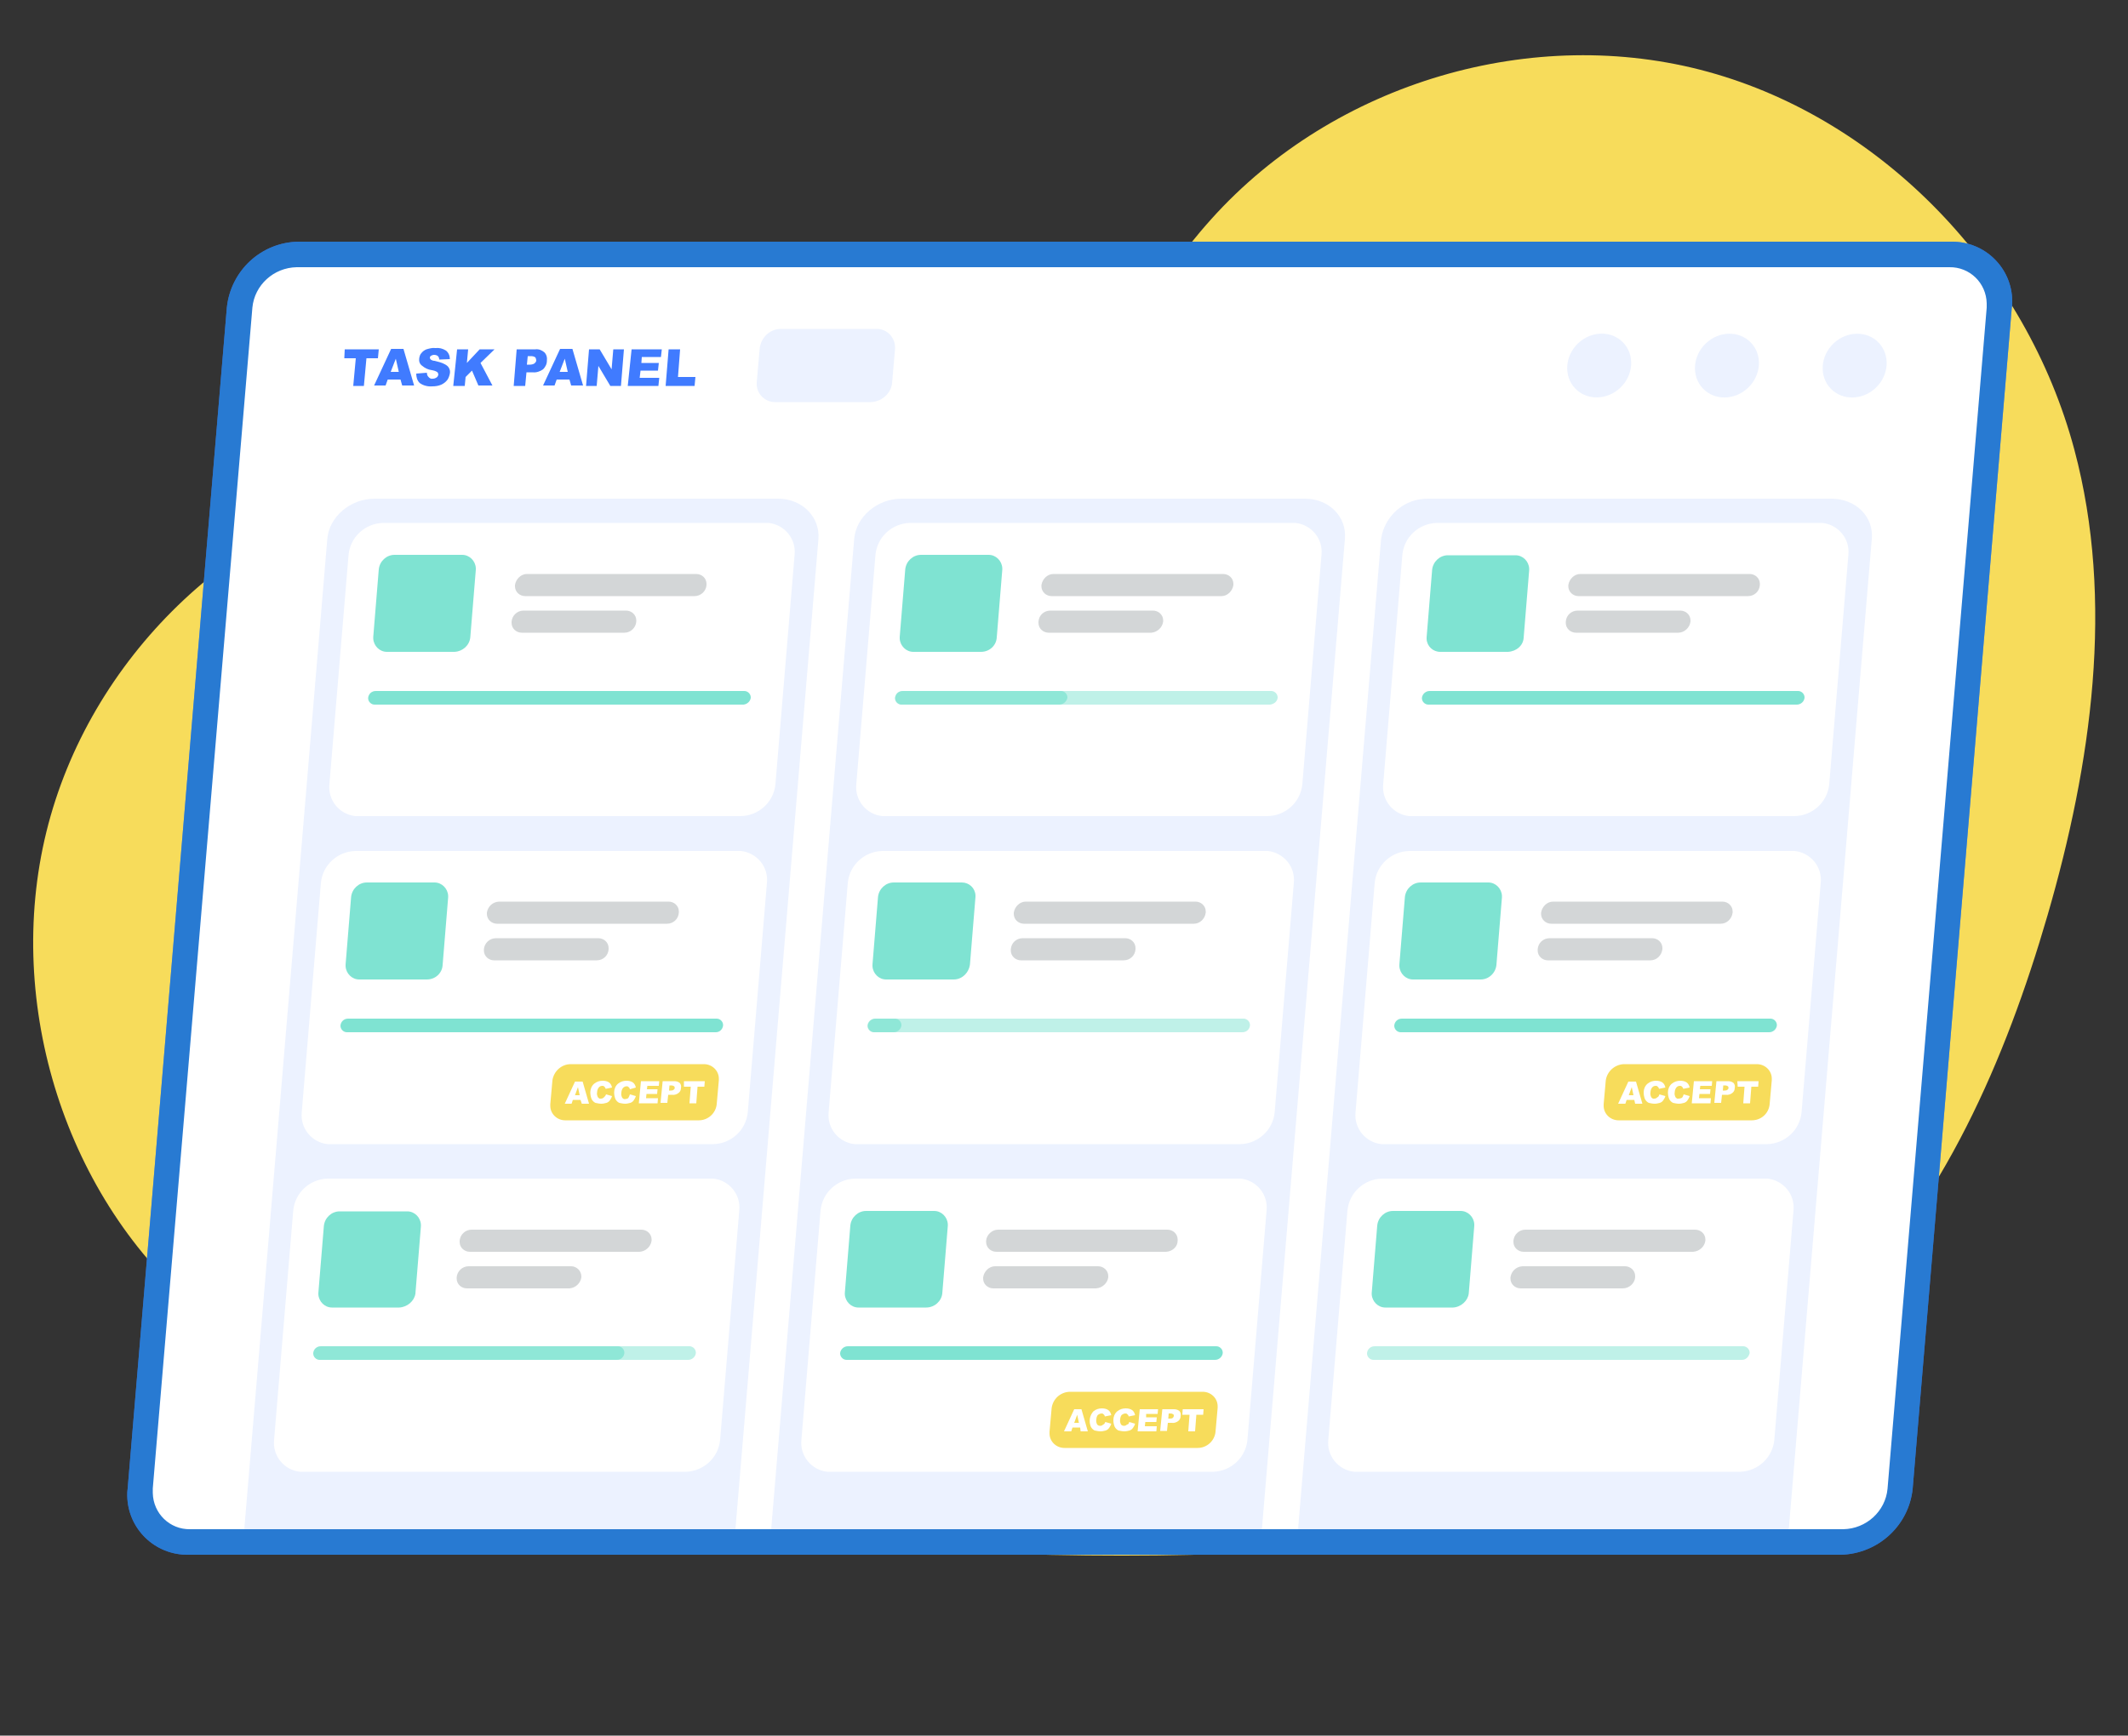 <?xml version="1.0" encoding="utf-8"?>
<!-- Generator: Adobe Illustrator 25.2.1, SVG Export Plug-In . SVG Version: 6.00 Build 0)  -->
<svg version="1.1" id="Layer_1" xmlns="http://www.w3.org/2000/svg" xmlns:xlink="http://www.w3.org/1999/xlink" x="0px" y="0px"
	 viewBox="0 0 500 407.9" style="enable-background:new 0 0 500 407.9;" xml:space="preserve">
<rect x="0" y="0" width="500" height="407.9" fill="#333333" stroke="none"/>
<style type="text/css">
	.st0{fill:#F7DC5B;}
	.st1{fill:#407BFF;}
	.st2{opacity:0.7;fill:#1E79BF;enable-background:new    ;}
	.st3{fill:#FFFFFF;}
	.st4{opacity:0.1;fill:#407BFF;enable-background:new    ;}
	.st5{opacity:0.5;fill:#00C9A7;enable-background:new    ;}
	.st6{opacity:0.2;fill:#263238;enable-background:new    ;}
	.st7{opacity:0.25;fill:#00C9A7;enable-background:new    ;}
</style>
<g id="freepik--background-simple--inject-376">
	<path class="st0" d="M487.4,105.7c-11.3-42.3-45-77.5-86-88.8s-87.8,2.3-116.8,34.6c-14.2,15.8-24.4,35.7-41.3,48.2
		c-20.6,15.3-47.6,17.1-72.8,15.5c-25.2-1.6-50.7-6.1-75.5-1.3c-39.8,7.7-74.1,40.9-84.1,81.6S15.6,282,47,308.1l34.8,28.8
		c31.9,23.2,152.8,32.8,228.1,27.1c53.3-4.1,89.7-24.5,121.8-56.4c24.8-24.7,39.5-58.4,49.4-92.5
		C491.4,179.6,496.9,141.3,487.4,105.7z"/>
</g>
<g id="freepik--task-panel--inject-494">
	<path class="st1" d="M432.5,365.4H44.2c-7.8,0.1-14.2-6.1-14.3-13.9c0-0.6,0-1.1,0.1-1.7L53.3,72.3c0.9-8.7,8.1-15.4,16.9-15.5
		h388.3c7.8-0.1,14.2,6.1,14.3,13.9c0,0.5,0,1.1-0.1,1.6l-23.3,277.6C448.5,358.6,441.2,365.2,432.5,365.4z"/>
	<path class="st2" d="M432.5,365.4H44.2c-7.8,0.1-14.2-6.1-14.3-13.9c0-0.6,0-1.1,0.1-1.7L53.3,72.3c0.9-8.7,8.1-15.4,16.9-15.5
		h388.3c7.8-0.1,14.2,6.1,14.3,13.9c0,0.5,0,1.1-0.1,1.6l-23.3,277.6C448.5,358.6,441.2,365.2,432.5,365.4z"/>
	<path class="st3" d="M44.7,359.4c-4.8,0.1-8.7-3.7-8.8-8.5c0-0.4,0-0.7,0-1.1L59.3,72.3c0.5-5.3,5-9.4,10.4-9.5h388.3
		c4.8-0.1,8.7,3.7,8.8,8.5c0,0.3,0,0.7,0,1l-23.3,277.6c-0.5,5.3-5,9.4-10.4,9.5L44.7,359.4z"/>
	<path class="st1" d="M81,82.1H89l-0.2,2.1h-2.7l-0.6,6.5H83l0.6-6.5h-2.7L81,82.1z"/>
	<path class="st1" d="M94.1,89.2h-3l-0.5,1.4h-2.7l4-8.6h2.9l2.5,8.6h-2.8L94.1,89.2z M93.7,87.4L93,84.3l-1.2,3.1H93.7z"/>
	<path class="st1" d="M97.8,87.8l2.5-0.2c0,0.3,0.1,0.7,0.3,0.9c0.3,0.4,0.7,0.6,1.1,0.5c0.3,0,0.6-0.1,0.9-0.3
		c0.2-0.1,0.3-0.4,0.4-0.6c0-0.2-0.1-0.5-0.2-0.6c-0.4-0.3-0.8-0.4-1.3-0.5c-0.9-0.1-1.7-0.5-2.4-1.1c-0.5-0.4-0.7-1-0.6-1.7
		c0.1-0.5,0.2-0.9,0.5-1.2c0.3-0.4,0.7-0.7,1.2-0.9c0.7-0.2,1.4-0.4,2.1-0.3c0.9-0.1,1.7,0.1,2.5,0.6c0.6,0.5,0.9,1.2,0.9,2
		l-2.5,0.1c0-0.3-0.1-0.6-0.3-0.8c-0.2-0.2-0.6-0.3-0.9-0.3c-0.3,0-0.5,0.1-0.7,0.2c-0.2,0.1-0.3,0.3-0.3,0.5c0,0.1,0.1,0.3,0.2,0.4
		c0.3,0.2,0.6,0.3,0.9,0.3c0.8,0.2,1.7,0.4,2.4,0.8c0.4,0.2,0.8,0.5,1,0.9c0.2,0.4,0.3,0.8,0.2,1.3c-0.1,0.5-0.3,1.1-0.6,1.5
		c-0.4,0.5-0.8,0.8-1.4,1.1c-0.7,0.3-1.4,0.4-2.1,0.4c-1.1,0.1-2.2-0.2-3-0.8C98,89.4,97.8,88.6,97.8,87.8z"/>
	<path class="st1" d="M107.4,82.1h2.6l-0.3,3.2l3-3.2h3.5l-3.3,3.2l2.8,5.3h-3.3l-1.5-3.5l-1.5,1.5l-0.2,2.1h-2.7L107.4,82.1z"/>
	<path class="st1" d="M121.4,82.1h4.4c0.8-0.1,1.5,0.2,2.1,0.7c0.5,0.5,0.7,1.2,0.6,2c0,0.8-0.4,1.5-0.9,2c-0.7,0.5-1.6,0.8-2.4,0.7
		h-1.5l-0.3,3.2h-2.7L121.4,82.1z M123.8,85.7h0.7c0.4,0,0.8-0.1,1.1-0.3c0.2-0.2,0.4-0.4,0.4-0.7c0-0.2-0.1-0.5-0.2-0.7
		c-0.3-0.2-0.6-0.3-1-0.3h-0.8L123.8,85.7z"/>
	<path class="st1" d="M133.8,89.2h-3l-0.5,1.4h-2.7l4-8.6h2.9l2.5,8.6h-2.8L133.8,89.2z M133.4,87.4l-0.7-3.1l-1.2,3.1H133.4z"/>
	<path class="st1" d="M138.4,82.1h2.5l2.8,4.7l0.4-4.7h2.5l-0.7,8.6h-2.5l-2.8-4.7l-0.4,4.7h-2.5L138.4,82.1z"/>
	<path class="st1" d="M148.4,82.1h7.1l-0.2,1.8h-4.5l-0.1,1.4h4.1l-0.2,1.8h-4.1l-0.2,1.7h4.6l-0.2,1.9h-7.2L148.4,82.1z"/>
	<path class="st1" d="M157.1,82.1h2.7l-0.5,6.5h4.1l-0.2,2.1h-6.8L157.1,82.1z"/>
	<path class="st4" d="M204.6,94.5h-22.5c-2.3,0-4.2-1.8-4.3-4.1c0-0.2,0-0.3,0-0.5l0.7-8c0.3-2.6,2.4-4.6,5-4.6H206
		c2.3,0,4.2,1.8,4.3,4.2c0,0.2,0,0.3,0,0.5l-0.7,8.1C209.3,92.5,207.2,94.4,204.6,94.5z"/>
	<ellipse transform="matrix(0.722 -0.692 0.692 0.722 61.829 325.485)" class="st4" cx="435.7" cy="85.8" rx="7.8" ry="7.2"/>
	<ellipse transform="matrix(0.722 -0.692 0.692 0.722 53.478 304.72)" class="st4" cx="405.7" cy="85.8" rx="7.8" ry="7.2"/>
	<ellipse transform="matrix(0.722 -0.692 0.692 0.722 45.122 283.944)" class="st4" cx="375.7" cy="85.8" rx="7.8" ry="7.2"/>
	<path class="st4" d="M182.8,117.2H88c-5.7,0-10.7,4.3-11.1,9.5L57.4,359.4h115.4l19.5-232.7C192.7,121.4,188.4,117.2,182.8,117.2z"
		/>
	<path class="st3" d="M179.8,122.9H90c-4.2,0.1-7.7,3.3-8.1,7.5l-4.5,53.9c-0.4,3.7,2.3,7.1,6.1,7.5c0.3,0,0.5,0,0.8,0h89.8
		c4.2-0.1,7.7-3.3,8.1-7.5l4.5-53.9c0.4-3.8-2.4-7.1-6.1-7.5C180.3,122.9,180.1,122.9,179.8,122.9z"/>
	<path class="st3" d="M173.4,200H83.5c-4.2,0.1-7.7,3.3-8.1,7.5l-4.5,53.9c-0.4,3.7,2.3,7.1,6.1,7.5c0.3,0,0.5,0,0.8,0h89.8
		c4.2-0.1,7.7-3.3,8.1-7.5l4.5-53.9c0.4-3.8-2.4-7.1-6.1-7.5C173.9,200,173.6,200,173.4,200z"/>
	<path class="st3" d="M166.9,277H77c-4.2,0.1-7.7,3.3-8.1,7.5l-4.5,53.9c-0.4,3.7,2.3,7.1,6.1,7.5c0.3,0,0.5,0,0.8,0h89.8
		c4.2-0.1,7.7-3.3,8.1-7.5l4.5-53.9c0.4-3.7-2.3-7.1-6.1-7.5C167.4,277,167.2,277,166.9,277z"/>
	<path class="st5" d="M106.8,153.2H90.9c-1.7,0-3.1-1.4-3.2-3.1c0-0.1,0-0.2,0-0.4l1.3-15.9c0.2-1.9,1.8-3.4,3.7-3.4h15.9
		c1.7,0,3.1,1.4,3.2,3.1c0,0.1,0,0.2,0,0.4l-1.3,15.9C110.3,151.7,108.7,153.1,106.8,153.2z"/>
	<path class="st5" d="M174.7,165.6H88c-0.8,0-1.5-0.7-1.5-1.5c0,0,0-0.1,0-0.1l0,0c0.1-0.9,0.8-1.6,1.8-1.6h86.6
		c0.8,0,1.5,0.7,1.5,1.5c0,0,0,0.1,0,0.1l0,0C176.3,164.8,175.6,165.5,174.7,165.6z"/>
	<path class="st6" d="M163.2,140.1h-39.8c-1.3,0-2.4-1-2.4-2.3c0-0.1,0-0.2,0-0.3l0,0c0.2-1.4,1.4-2.6,2.8-2.6h39.8
		c1.3,0,2.4,1,2.4,2.3c0,0.1,0,0.2,0,0.3l0,0C165.9,139,164.6,140.1,163.2,140.1z"/>
	<path class="st6" d="M146.7,148.7h-24.1c-1.3,0-2.4-1-2.4-2.3c0-0.1,0-0.2,0-0.3l0,0c0.1-1.4,1.3-2.6,2.8-2.6h24.1
		c1.3,0,2.4,1,2.4,2.3c0,0.1,0,0.2,0,0.3l0,0C149.4,147.5,148.2,148.7,146.7,148.7z"/>
	<path class="st5" d="M100.3,230.2H84.4c-1.7,0-3.1-1.4-3.2-3.1c0-0.1,0-0.2,0-0.4l1.3-15.9c0.2-1.9,1.8-3.4,3.7-3.4h15.9
		c1.7,0,3.1,1.4,3.2,3.1c0,0.1,0,0.2,0,0.4l-1.3,15.9C103.9,228.7,102.3,230.2,100.3,230.2z"/>
	<path class="st5" d="M168.2,242.6H81.5c-0.8,0-1.5-0.7-1.5-1.5c0,0,0-0.1,0-0.1l0,0c0.1-0.9,0.8-1.6,1.8-1.6h86.6
		c0.8,0,1.5,0.7,1.5,1.5c0,0,0,0.1,0,0.1l0,0C169.8,241.9,169.1,242.6,168.2,242.6z"/>
	<path class="st6" d="M156.7,217.1h-39.9c-1.3,0-2.4-1-2.4-2.3c0-0.1,0-0.2,0-0.3l0,0c0.2-1.4,1.3-2.5,2.8-2.6h39.9
		c1.3,0,2.4,1,2.4,2.3c0,0.1,0,0.2,0,0.3l0,0C159.4,216,158.2,217.1,156.7,217.1z"/>
	<path class="st6" d="M140.2,225.7h-24.1c-1.3,0-2.4-1-2.4-2.3c0-0.1,0-0.2,0-0.3l0,0c0.1-1.4,1.3-2.6,2.8-2.6h24.1
		c1.3,0,2.4,1,2.4,2.3c0,0.1,0,0.2,0,0.3l0,0C142.9,224.6,141.7,225.7,140.2,225.7z"/>
	<path class="st0" d="M134.1,250.1h31.3c1.9,0,3.5,1.5,3.5,3.4c0,0.1,0,0.3,0,0.4l-0.5,5.6c-0.2,2.1-2,3.8-4.2,3.8h-31.4
		c-1.9,0-3.5-1.5-3.5-3.4c0-0.1,0-0.3,0-0.4l0.5-5.6C130.1,251.8,131.9,250.1,134.1,250.1z"/>
	<path class="st3" d="M136.4,258.5h-1.8l-0.3,0.9h-1.6l2.4-5.2h1.8l1.5,5.2h-1.7L136.4,258.5z M136.2,257.4l-0.4-1.9l-0.7,1.9H136.2
		z"/>
	<path class="st3" d="M142.4,257.2l1.4,0.4c-0.1,0.4-0.3,0.7-0.5,1c-0.2,0.3-0.5,0.5-0.8,0.6c-0.4,0.1-0.8,0.2-1.2,0.2
		c-0.5,0-0.9-0.1-1.4-0.2c-0.4-0.2-0.7-0.5-0.9-0.9c-0.2-0.5-0.3-1-0.3-1.6c0-0.7,0.3-1.5,0.9-2c0.6-0.5,1.3-0.7,2-0.7
		c0.5,0,1.1,0.1,1.5,0.4c0.4,0.3,0.6,0.7,0.7,1.2l-1.5,0.3c0-0.1-0.1-0.2-0.1-0.3c-0.1-0.1-0.2-0.2-0.3-0.3
		c-0.1-0.1-0.3-0.1-0.4-0.1c-0.4,0-0.7,0.2-0.9,0.5c-0.2,0.3-0.3,0.7-0.3,1c-0.1,0.4,0,0.8,0.2,1.2c0.2,0.2,0.4,0.4,0.7,0.3
		c0.3,0,0.5-0.1,0.7-0.3C142.1,257.7,142.3,257.5,142.4,257.2z"/>
	<path class="st3" d="M148,257.2l1.4,0.4c-0.1,0.4-0.3,0.7-0.5,1c-0.2,0.3-0.5,0.5-0.8,0.6c-0.4,0.1-0.8,0.2-1.2,0.2
		c-0.5,0-0.9-0.1-1.4-0.2c-0.4-0.2-0.7-0.5-0.9-0.9c-0.2-0.5-0.3-1-0.3-1.6c0-0.7,0.3-1.5,0.9-2c0.6-0.5,1.3-0.7,2-0.7
		c0.5,0,1.1,0.1,1.5,0.4c0.4,0.3,0.6,0.7,0.7,1.2L148,256c0-0.1-0.1-0.2-0.1-0.3c-0.1-0.1-0.2-0.2-0.3-0.3c-0.1-0.1-0.3-0.1-0.4-0.1
		c-0.3,0-0.7,0.2-0.9,0.5c-0.2,0.3-0.3,0.7-0.3,1c-0.1,0.4,0,0.8,0.2,1.2c0.2,0.2,0.4,0.4,0.7,0.3c0.3,0,0.5-0.1,0.7-0.2
		C147.8,257.8,147.9,257.5,148,257.2z"/>
	<path class="st3" d="M150.6,254.1h4.3l-0.1,1.1h-2.7l-0.1,0.8h2.5l-0.1,1.1h-2.5l-0.1,1h2.8l-0.1,1.2h-4.4L150.6,254.1z"/>
	<path class="st3" d="M155.7,254.1h2.7c0.5,0,0.9,0.1,1.3,0.4c0.3,0.3,0.4,0.8,0.3,1.2c0,0.5-0.2,0.9-0.6,1.2
		c-0.4,0.3-1,0.5-1.5,0.4h-0.9l-0.2,1.9h-1.6L155.7,254.1z M157.2,256.3h0.4c0.2,0,0.5,0,0.7-0.2c0.3-0.2,0.3-0.6,0.1-0.8
		c0,0,0,0,0,0c-0.2-0.1-0.4-0.2-0.6-0.2h-0.5L157.2,256.3z"/>
	<path class="st3" d="M160.7,254.1h4.9l-0.1,1.3h-1.6l-0.3,3.9h-1.6l0.3-3.9h-1.6L160.7,254.1z"/>
	<path class="st5" d="M93.8,307.3H78c-1.7,0-3.1-1.4-3.2-3.1c0-0.1,0-0.2,0-0.3l1.3-15.8c0.2-1.9,1.8-3.4,3.7-3.4h15.9
		c1.7,0,3.1,1.4,3.2,3.1c0,0.1,0,0.2,0,0.4l-1.3,15.9C97.3,305.8,95.7,307.2,93.8,307.3z"/>
	<path class="st7" d="M161.7,319.6H75.1c-0.8,0-1.5-0.7-1.5-1.5c0,0,0-0.1,0-0.1l0,0c0.1-0.9,0.8-1.6,1.8-1.6H162
		c0.8,0,1.5,0.7,1.5,1.5c0,0,0,0.1,0,0.1l0,0C163.4,318.9,162.6,319.6,161.7,319.6z"/>
	<path class="st7" d="M144.9,319.6H75.1c-0.8,0-1.5-0.7-1.5-1.5c0,0,0-0.1,0-0.1l0,0c0.1-0.9,0.8-1.6,1.8-1.6h69.8
		c0.8,0,1.5,0.7,1.5,1.5c0,0,0,0.1,0,0.1l0,0C146.6,318.9,145.9,319.6,144.9,319.6z"/>
	<path class="st6" d="M150.3,294.2h-39.9c-1.3,0-2.4-1-2.4-2.3c0-0.1,0-0.2,0-0.3l0,0c0.1-1.4,1.3-2.6,2.8-2.6h39.9
		c1.3,0,2.4,1,2.4,2.3c0,0.1,0,0.2,0,0.3l0,0C152.9,293,151.7,294.1,150.3,294.2z"/>
	<path class="st6" d="M133.8,302.8h-24.1c-1.3,0-2.4-1-2.4-2.3c0-0.1,0-0.2,0-0.3l0,0c0.1-1.4,1.3-2.6,2.8-2.6h24.1
		c1.3,0,2.4,1.1,2.4,2.4c0,0.1,0,0.1,0,0.2l0,0C136.4,301.6,135.2,302.7,133.8,302.8z"/>
	<path class="st4" d="M306.6,117.2h-94.8c-5.7,0-10.7,4.3-11.1,9.5l-19.5,232.7h115.3l19.5-232.7
		C316.5,121.4,312.2,117.2,306.6,117.2z"/>
	<path class="st3" d="M303.6,122.9h-89.8c-4.2,0.1-7.7,3.3-8.1,7.5l-4.5,53.9c-0.4,3.7,2.3,7.1,6.1,7.5c0.3,0,0.5,0,0.8,0h89.8
		c4.2-0.1,7.7-3.3,8.1-7.5l4.5-53.9c0.4-3.8-2.4-7.1-6.1-7.5C304.1,122.9,303.9,122.9,303.6,122.9z"/>
	<path class="st3" d="M297.1,200h-89.8c-4.2,0.1-7.7,3.3-8.1,7.5l-4.5,53.9c-0.4,3.8,2.4,7.1,6.1,7.5c0.3,0,0.5,0,0.8,0h89.8
		c4.2-0.1,7.7-3.3,8.1-7.5l4.5-53.9c0.4-3.8-2.4-7.1-6.1-7.5C297.7,200,297.4,200,297.1,200z"/>
	<path class="st3" d="M290.7,277h-89.8c-4.2,0.1-7.7,3.3-8.1,7.5l-4.5,53.9c-0.4,3.8,2.4,7.1,6.1,7.5c0.3,0,0.5,0,0.8,0h89.8
		c4.2-0.1,7.7-3.3,8.1-7.5l4.5-53.9c0.4-3.7-2.3-7.1-6.1-7.5C291.2,277,290.9,277,290.7,277z"/>
	<path class="st5" d="M230.5,153.2h-15.9c-1.7,0-3.1-1.4-3.2-3.1c0-0.1,0-0.2,0-0.4l1.3-15.9c0.2-1.9,1.8-3.4,3.7-3.4h15.9
		c1.7,0,3.1,1.4,3.2,3.1c0,0.1,0,0.2,0,0.4l-1.3,15.9C234.1,151.7,232.5,153.2,230.5,153.2z"/>
	<path class="st7" d="M298.4,165.6h-86.6c-0.8,0-1.5-0.7-1.5-1.5c0,0,0-0.1,0-0.1l0,0c0.1-0.9,0.8-1.6,1.8-1.6h86.6
		c0.8,0,1.5,0.7,1.5,1.5c0,0,0,0.1,0,0.1l0,0C300.1,164.9,299.3,165.5,298.4,165.6z"/>
	<path class="st7" d="M249,165.6h-37.2c-0.8,0-1.5-0.7-1.5-1.5c0,0,0-0.1,0-0.1l0,0c0.1-0.9,0.8-1.6,1.8-1.6h37.2
		c0.8,0,1.5,0.7,1.5,1.5c0,0,0,0.1,0,0.1l0,0C250.6,164.9,249.9,165.5,249,165.6z"/>
	<path class="st6" d="M287,140.1h-39.9c-1.3,0-2.4-1-2.4-2.3c0-0.1,0-0.2,0-0.3l0,0c0.2-1.4,1.4-2.6,2.8-2.6h39.9
		c1.3,0,2.4,1,2.4,2.3c0,0.1,0,0.2,0,0.3l0,0C289.6,138.9,288.4,140.1,287,140.1z"/>
	<path class="st6" d="M270.5,148.7h-24.1c-1.3,0-2.4-1-2.4-2.3c0-0.1,0-0.2,0-0.3l0,0c0.1-1.5,1.3-2.6,2.8-2.6h24.1
		c1.3,0,2.4,1,2.4,2.3c0,0.1,0,0.2,0,0.3l0,0C273.1,147.5,271.9,148.6,270.5,148.7z"/>
	<path class="st5" d="M224.1,230.2h-15.9c-1.7,0-3.1-1.4-3.2-3.1c0-0.1,0-0.2,0-0.4l1.3-15.9c0.2-1.9,1.8-3.4,3.7-3.4H226
		c1.7,0,3.1,1.3,3.2,3c0,0.1,0,0.3,0,0.4l-1.3,15.9C227.6,228.7,226,230.2,224.1,230.2z"/>
	<path class="st7" d="M291.9,242.6h-86.6c-0.8,0-1.5-0.7-1.5-1.5c0,0,0-0.1,0-0.1l0,0c0.1-0.9,0.9-1.6,1.8-1.6h86.6
		c0.8,0,1.5,0.7,1.5,1.5c0,0,0,0.1,0,0.1l0,0C293.6,241.9,292.9,242.6,291.9,242.6z"/>
	<path class="st7" d="M210,242.6h-4.6c-0.8,0-1.5-0.7-1.5-1.5c0,0,0-0.1,0-0.1l0,0c0.1-0.9,0.9-1.6,1.8-1.6h4.6
		c0.8,0,1.5,0.7,1.5,1.5c0,0,0,0.1,0,0.1l0,0C211.7,241.9,210.9,242.6,210,242.6z"/>
	<path class="st6" d="M280.5,217.1h-39.9c-1.3,0-2.4-1-2.4-2.3c0-0.1,0-0.2,0-0.3l0,0c0.2-1.4,1.4-2.6,2.8-2.6h39.9
		c1.3,0,2.4,1,2.4,2.3c0,0.1,0,0.2,0,0.3l0,0C283.1,216,281.9,217.1,280.5,217.1z"/>
	<path class="st6" d="M264,225.7h-24.1c-1.3,0-2.4-1-2.4-2.3c0-0.1,0-0.2,0-0.3l0,0c0.1-1.5,1.3-2.6,2.8-2.6h24.1
		c1.3,0,2.4,1,2.4,2.3c0,0.1,0,0.2,0,0.3l0,0C266.7,224.6,265.5,225.7,264,225.7z"/>
	<path class="st5" d="M217.6,307.3h-15.9c-1.7,0-3.1-1.4-3.2-3.1c0-0.1,0-0.2,0-0.3l1.3-15.9c0.2-1.9,1.8-3.4,3.7-3.4h16
		c1.7,0,3.1,1.4,3.2,3.1c0,0.1,0,0.2,0,0.4l-1.3,15.9C221.2,305.8,219.6,307.3,217.6,307.3z"/>
	<path class="st5" d="M285.5,319.6h-86.6c-0.8,0-1.5-0.7-1.5-1.5c0,0,0-0.1,0-0.1l0,0c0.1-0.9,0.9-1.6,1.8-1.6h86.6
		c0.8,0,1.5,0.7,1.5,1.5c0,0,0,0.1,0,0.1l0,0C287.2,318.9,286.4,319.6,285.5,319.6z"/>
	<path class="st6" d="M274,294.2h-39.9c-1.3,0-2.4-1-2.4-2.3c0-0.1,0-0.2,0-0.3l0,0c0.1-1.4,1.4-2.6,2.8-2.6h39.8
		c1.3,0,2.4,1,2.4,2.3c0,0.1,0,0.2,0,0.3l0,0C276.7,293,275.5,294.1,274,294.2z"/>
	<path class="st6" d="M257.5,302.8h-24.1c-1.3,0-2.4-1-2.4-2.3c0-0.1,0-0.2,0-0.3l0,0c0.2-1.4,1.4-2.6,2.8-2.6H258
		c1.3,0,2.4,1,2.4,2.3c0,0.1,0,0.2,0,0.3l0,0C260.2,301.6,259,302.7,257.5,302.8z"/>
	<path class="st0" d="M251.3,327.1h31.3c1.9,0,3.5,1.5,3.5,3.4c0,0.1,0,0.3,0,0.4l-0.5,5.6c-0.2,2.1-2,3.8-4.2,3.8h-31.3
		c-1.9,0-3.5-1.5-3.5-3.4c0-0.1,0-0.3,0-0.4l0.5-5.6C247.4,328.8,249.1,327.2,251.3,327.1z"/>
	<path class="st3" d="M253.8,335.5h-1.8l-0.3,0.9h-1.7l2.4-5.2h1.7l1.5,5.2h-1.7L253.8,335.5z M253.5,334.4l-0.4-1.9l-0.7,1.9H253.5
		z"/>
	<path class="st3" d="M259.7,334.2l1.4,0.4c-0.1,0.4-0.3,0.7-0.5,1c-0.2,0.3-0.5,0.5-0.8,0.6c-0.4,0.1-0.8,0.2-1.2,0.2
		c-0.5,0-0.9-0.1-1.4-0.2c-0.4-0.2-0.7-0.5-0.9-0.9c-0.5-1.2-0.3-2.6,0.6-3.6c0.6-0.5,1.3-0.7,2-0.7c0.5,0,1.1,0.1,1.5,0.4
		c0.4,0.3,0.6,0.7,0.7,1.2l-1.5,0.3c0-0.1-0.1-0.2-0.1-0.3c-0.1-0.1-0.2-0.2-0.3-0.3c-0.1-0.1-0.3-0.1-0.4-0.1
		c-0.3,0-0.7,0.2-0.9,0.4c-0.2,0.3-0.3,0.7-0.3,1c-0.1,0.4,0,0.8,0.2,1.2c0.2,0.2,0.4,0.3,0.7,0.3c0.3,0,0.5-0.1,0.7-0.3
		C259.4,334.8,259.6,334.5,259.7,334.2z"/>
	<path class="st3" d="M265.3,334.2l1.4,0.4c-0.1,0.4-0.3,0.7-0.5,1c-0.2,0.3-0.5,0.5-0.8,0.6c-0.4,0.1-0.8,0.2-1.2,0.2
		c-0.5,0-0.9-0.1-1.4-0.2c-0.4-0.2-0.7-0.5-0.9-0.9c-0.2-0.5-0.3-1-0.3-1.6c0-0.7,0.3-1.5,0.9-2c0.6-0.5,1.3-0.7,2-0.7
		c0.5,0,1.1,0.1,1.5,0.4c0.4,0.3,0.6,0.7,0.7,1.2l-1.5,0.3c0-0.1-0.1-0.2-0.1-0.3c-0.1-0.1-0.2-0.2-0.3-0.3
		c-0.1-0.1-0.3-0.1-0.4-0.1c-0.3,0-0.7,0.2-0.9,0.4c-0.2,0.3-0.3,0.7-0.3,1c-0.1,0.4,0,0.8,0.2,1.2c0.2,0.2,0.4,0.3,0.7,0.3
		c0.3,0,0.5-0.1,0.7-0.3C265.1,334.8,265.3,334.5,265.3,334.2z"/>
	<path class="st3" d="M267.8,331.2h4.3l-0.1,1.1h-2.7v0.8h2.5l-0.1,1.1h-2.6l-0.1,1h2.8l-0.1,1.2h-4.4L267.8,331.2z"/>
	<path class="st3" d="M273.1,331.2h2.7c0.5,0,0.9,0.1,1.3,0.4c0.3,0.3,0.4,0.8,0.3,1.2c0,0.5-0.2,0.9-0.6,1.2
		c-0.4,0.3-1,0.5-1.5,0.4h-0.9l-0.2,1.9h-1.6L273.1,331.2z M274.5,333.4h0.4c0.2,0,0.5,0,0.7-0.2c0.1-0.1,0.2-0.3,0.2-0.4
		c0-0.1,0-0.3-0.1-0.4c-0.2-0.1-0.4-0.2-0.6-0.2h-0.5L274.5,333.4z"/>
	<path class="st3" d="M277.9,331.2h4.9l-0.1,1.3h-1.6l-0.3,3.9h-1.6l0.3-3.9h-1.7L277.9,331.2z"/>
	<path class="st4" d="M430.3,117.2h-94.7c-5.6-0.1-10.3,4-11.1,9.5L305,359.4h115.3l19.5-232.7C440.3,121.4,436,117.2,430.3,117.2z"
		/>
	<path class="st3" d="M427.4,122.9h-89.8c-4.2,0.1-7.7,3.3-8.1,7.5l-4.5,53.9c-0.4,3.7,2.3,7.1,6.1,7.5c0.3,0,0.5,0,0.8,0h89.8
		c4.2-0.1,7.7-3.3,8.1-7.5l4.5-53.9c0.4-3.8-2.4-7.1-6.1-7.5C427.9,122.9,427.6,122.9,427.4,122.9z"/>
	<path class="st3" d="M420.9,200h-89.8c-4.2,0.1-7.7,3.3-8.1,7.5l-4.5,53.9c-0.4,3.7,2.3,7.1,6.1,7.5c0.3,0,0.5,0,0.8,0h89.8
		c4.2-0.1,7.7-3.3,8.1-7.5l4.5-53.9c0.4-3.8-2.4-7.1-6.1-7.5C421.4,200,421.2,200,420.9,200z"/>
	<path class="st3" d="M414.5,277h-89.8c-4.2,0.1-7.7,3.3-8.1,7.5l-4.5,53.9c-0.4,3.7,2.3,7.1,6.1,7.5c0.3,0,0.5,0,0.8,0h89.8
		c4.2-0.1,7.7-3.3,8.1-7.5l4.5-53.9c0.4-3.8-2.4-7.1-6.1-7.5C414.9,277,414.7,277,414.5,277z"/>
	<path class="st5" d="M354.3,153.2h-15.9c-1.7,0-3.1-1.3-3.2-3c0-0.1,0-0.3,0-0.4l1.3-15.9c0.2-1.9,1.8-3.4,3.7-3.4h15.9
		c1.7,0,3.1,1.4,3.2,3.1c0,0.1,0,0.2,0,0.4l-1.3,15.9C357.9,151.7,356.3,153.1,354.3,153.2z"/>
	<path class="st5" d="M422.2,165.6h-86.6c-0.8,0-1.5-0.7-1.5-1.5c0,0,0-0.1,0-0.1l0,0c0.1-0.9,0.9-1.6,1.8-1.6h86.6
		c0.8,0,1.5,0.7,1.5,1.5c0,0,0,0.1,0,0.1l0,0C423.9,164.9,423.1,165.6,422.2,165.6z"/>
	<path class="st6" d="M410.7,140.1h-39.8c-1.3,0-2.4-1-2.4-2.3c0-0.1,0-0.2,0-0.3l0,0c0.2-1.4,1.4-2.6,2.8-2.6h39.8
		c1.3,0,2.4,1,2.4,2.3c0,0.1,0,0.2,0,0.3l0,0C413.4,139,412.2,140.1,410.7,140.1z"/>
	<path class="st6" d="M394.3,148.7h-24c-1.3,0-2.4-1-2.4-2.3c0-0.1,0-0.2,0-0.3l0,0c0.1-1.5,1.3-2.6,2.8-2.6h24.1
		c1.3,0,2.4,1,2.4,2.3c0,0.1,0,0.2,0,0.3l0,0C397,147.6,395.7,148.7,394.3,148.7z"/>
	<path class="st5" d="M347.9,230.2H332c-1.7,0-3.1-1.4-3.2-3.1c0-0.1,0-0.2,0-0.4l1.3-15.9c0.2-1.9,1.8-3.4,3.7-3.4h15.9
		c1.7,0,3.1,1.4,3.2,3.1c0,0.1,0,0.2,0,0.4l-1.3,15.9C351.4,228.7,349.8,230.2,347.9,230.2z"/>
	<path class="st5" d="M415.7,242.6h-86.6c-0.8,0-1.5-0.7-1.5-1.5c0,0,0-0.1,0-0.1l0,0c0.1-0.9,0.8-1.6,1.8-1.6H416
		c0.8,0,1.5,0.7,1.5,1.5c0,0,0,0.1,0,0.1l0,0C417.4,241.9,416.6,242.6,415.7,242.6z"/>
	<path class="st6" d="M404.3,217.1h-39.8c-1.3,0-2.4-1-2.4-2.3c0-0.1,0-0.2,0-0.3l0,0c0.2-1.4,1.4-2.6,2.8-2.6h39.8
		c1.3,0,2.4,1,2.4,2.3c0,0.1,0,0.2,0,0.3l0,0C406.9,216,405.7,217.1,404.3,217.1z"/>
	<path class="st6" d="M387.8,225.7h-24.1c-1.3,0-2.4-1-2.4-2.3c0-0.1,0-0.2,0-0.3l0,0c0.1-1.5,1.3-2.6,2.8-2.6h24.1
		c1.3,0,2.4,1,2.4,2.3c0,0.1,0,0.2,0,0.3l0,0C390.4,224.6,389.2,225.7,387.8,225.7z"/>
	<path class="st0" d="M381.5,250.1h31.3c1.9,0,3.5,1.5,3.5,3.4c0,0.1,0,0.3,0,0.4l-0.5,5.6c-0.2,2.2-2,3.8-4.2,3.8h-31.3
		c-1.9,0-3.5-1.5-3.5-3.4c0-0.1,0-0.3,0-0.4l0.5-5.6C377.6,251.8,379.4,250.2,381.5,250.1z"/>
	<path class="st3" d="M384,258.5h-1.8l-0.3,0.9h-1.7l2.4-5.2h1.8l1.5,5.2h-1.7L384,258.5z M383.8,257.4l-0.4-1.9l-0.7,1.9H383.8z"/>
	<path class="st3" d="M389.9,257.2l1.4,0.4c-0.1,0.4-0.3,0.7-0.5,1c-0.2,0.3-0.5,0.5-0.8,0.6c-0.4,0.1-0.8,0.2-1.2,0.2
		c-0.5,0-0.9-0.1-1.4-0.2c-0.4-0.2-0.7-0.5-0.9-0.9c-0.2-0.5-0.3-1-0.3-1.6c0-0.7,0.3-1.5,0.9-2c0.6-0.5,1.3-0.7,2-0.7
		c0.5,0,1.1,0.1,1.5,0.4c0.4,0.3,0.6,0.7,0.7,1.2l-1.5,0.3c0-0.1-0.1-0.2-0.1-0.3c-0.1-0.1-0.2-0.2-0.3-0.3
		c-0.1-0.1-0.3-0.1-0.4-0.1c-0.4,0-0.7,0.2-0.9,0.5c-0.2,0.3-0.3,0.7-0.3,1c-0.1,0.4,0,0.8,0.2,1.2c0.2,0.2,0.4,0.4,0.7,0.3
		c0.3,0,0.5-0.1,0.7-0.3C389.7,257.8,389.8,257.5,389.9,257.2z"/>
	<path class="st3" d="M395.6,257.2l1.4,0.4c-0.1,0.4-0.3,0.7-0.5,1c-0.2,0.3-0.5,0.5-0.8,0.6c-0.4,0.1-0.8,0.2-1.2,0.2
		c-0.5,0-0.9-0.1-1.4-0.2c-0.4-0.2-0.7-0.5-0.9-0.9c-0.2-0.5-0.3-1-0.3-1.6c0-0.7,0.3-1.5,0.9-2c0.6-0.5,1.3-0.7,2-0.7
		c0.5,0,1.1,0.1,1.5,0.4c0.4,0.3,0.6,0.7,0.7,1.2l-1.5,0.3c0-0.1-0.1-0.2-0.1-0.3c-0.1-0.1-0.2-0.2-0.3-0.3
		c-0.1-0.1-0.3-0.1-0.4-0.1c-0.4,0-0.7,0.2-0.9,0.5c-0.2,0.3-0.3,0.7-0.3,1c-0.1,0.4,0,0.8,0.2,1.2c0.2,0.2,0.4,0.4,0.7,0.3
		c0.3,0,0.6-0.1,0.8-0.2C395.4,257.8,395.5,257.5,395.6,257.2z"/>
	<path class="st3" d="M398,254.1h4.3l-0.1,1.1h-2.7l-0.1,0.8h2.5l-0.1,1.1h-2.5l-0.1,1h2.8l-0.1,1.2h-4.4L398,254.1z"/>
	<path class="st3" d="M403.3,254.1h2.7c0.5,0,0.9,0.1,1.3,0.4c0.3,0.3,0.4,0.8,0.3,1.2c0,0.5-0.2,0.9-0.6,1.2
		c-0.4,0.3-1,0.5-1.5,0.4h-0.9l-0.2,1.9h-1.6L403.3,254.1z M404.8,256.3h0.4c0.2,0,0.5,0,0.7-0.2c0.3-0.2,0.3-0.6,0.1-0.8
		c0,0,0,0,0,0c-0.2-0.1-0.4-0.2-0.6-0.2h-0.5L404.8,256.3z"/>
	<path class="st3" d="M408.2,254.1h5l-0.1,1.3h-1.6l-0.3,3.9h-1.6l0.3-3.9h-1.6L408.2,254.1z"/>
	<path class="st5" d="M341.4,307.3h-15.9c-1.7,0-3.1-1.4-3.2-3.1c0-0.1,0-0.2,0-0.3l1.3-15.9c0.2-1.9,1.8-3.4,3.7-3.4h15.9
		c1.7,0,3.1,1.4,3.2,3.1c0,0.1,0,0.2,0,0.4l-1.3,15.9C344.9,305.7,343.3,307.2,341.4,307.3z"/>
	<path class="st7" d="M409.3,319.6h-86.6c-0.8,0-1.5-0.7-1.5-1.5c0,0,0-0.1,0-0.1l0,0c0.1-0.9,0.8-1.6,1.8-1.6h86.6
		c0.8,0,1.5,0.7,1.5,1.5c0,0,0,0.1,0,0.1l0,0C410.9,318.9,410.2,319.6,409.3,319.6z"/>
	<path class="st6" d="M397.8,294.2H358c-1.3,0-2.4-1-2.4-2.3c0-0.1,0-0.2,0-0.3l0,0c0.1-1.4,1.3-2.6,2.8-2.6h39.9
		c1.3,0,2.4,1,2.4,2.3c0,0.1,0,0.2,0,0.3l0,0C400.5,293,399.3,294.1,397.8,294.2z"/>
	<path class="st6" d="M381.3,302.8h-24c-1.3,0-2.4-1-2.4-2.3c0-0.1,0-0.2,0-0.3l0,0c0.2-1.4,1.3-2.5,2.8-2.6h24.1
		c1.3,0,2.4,1,2.4,2.3c0,0.1,0,0.2,0,0.3l0,0C384.1,301.6,382.8,302.8,381.3,302.8z"/>
</g>
</svg>
